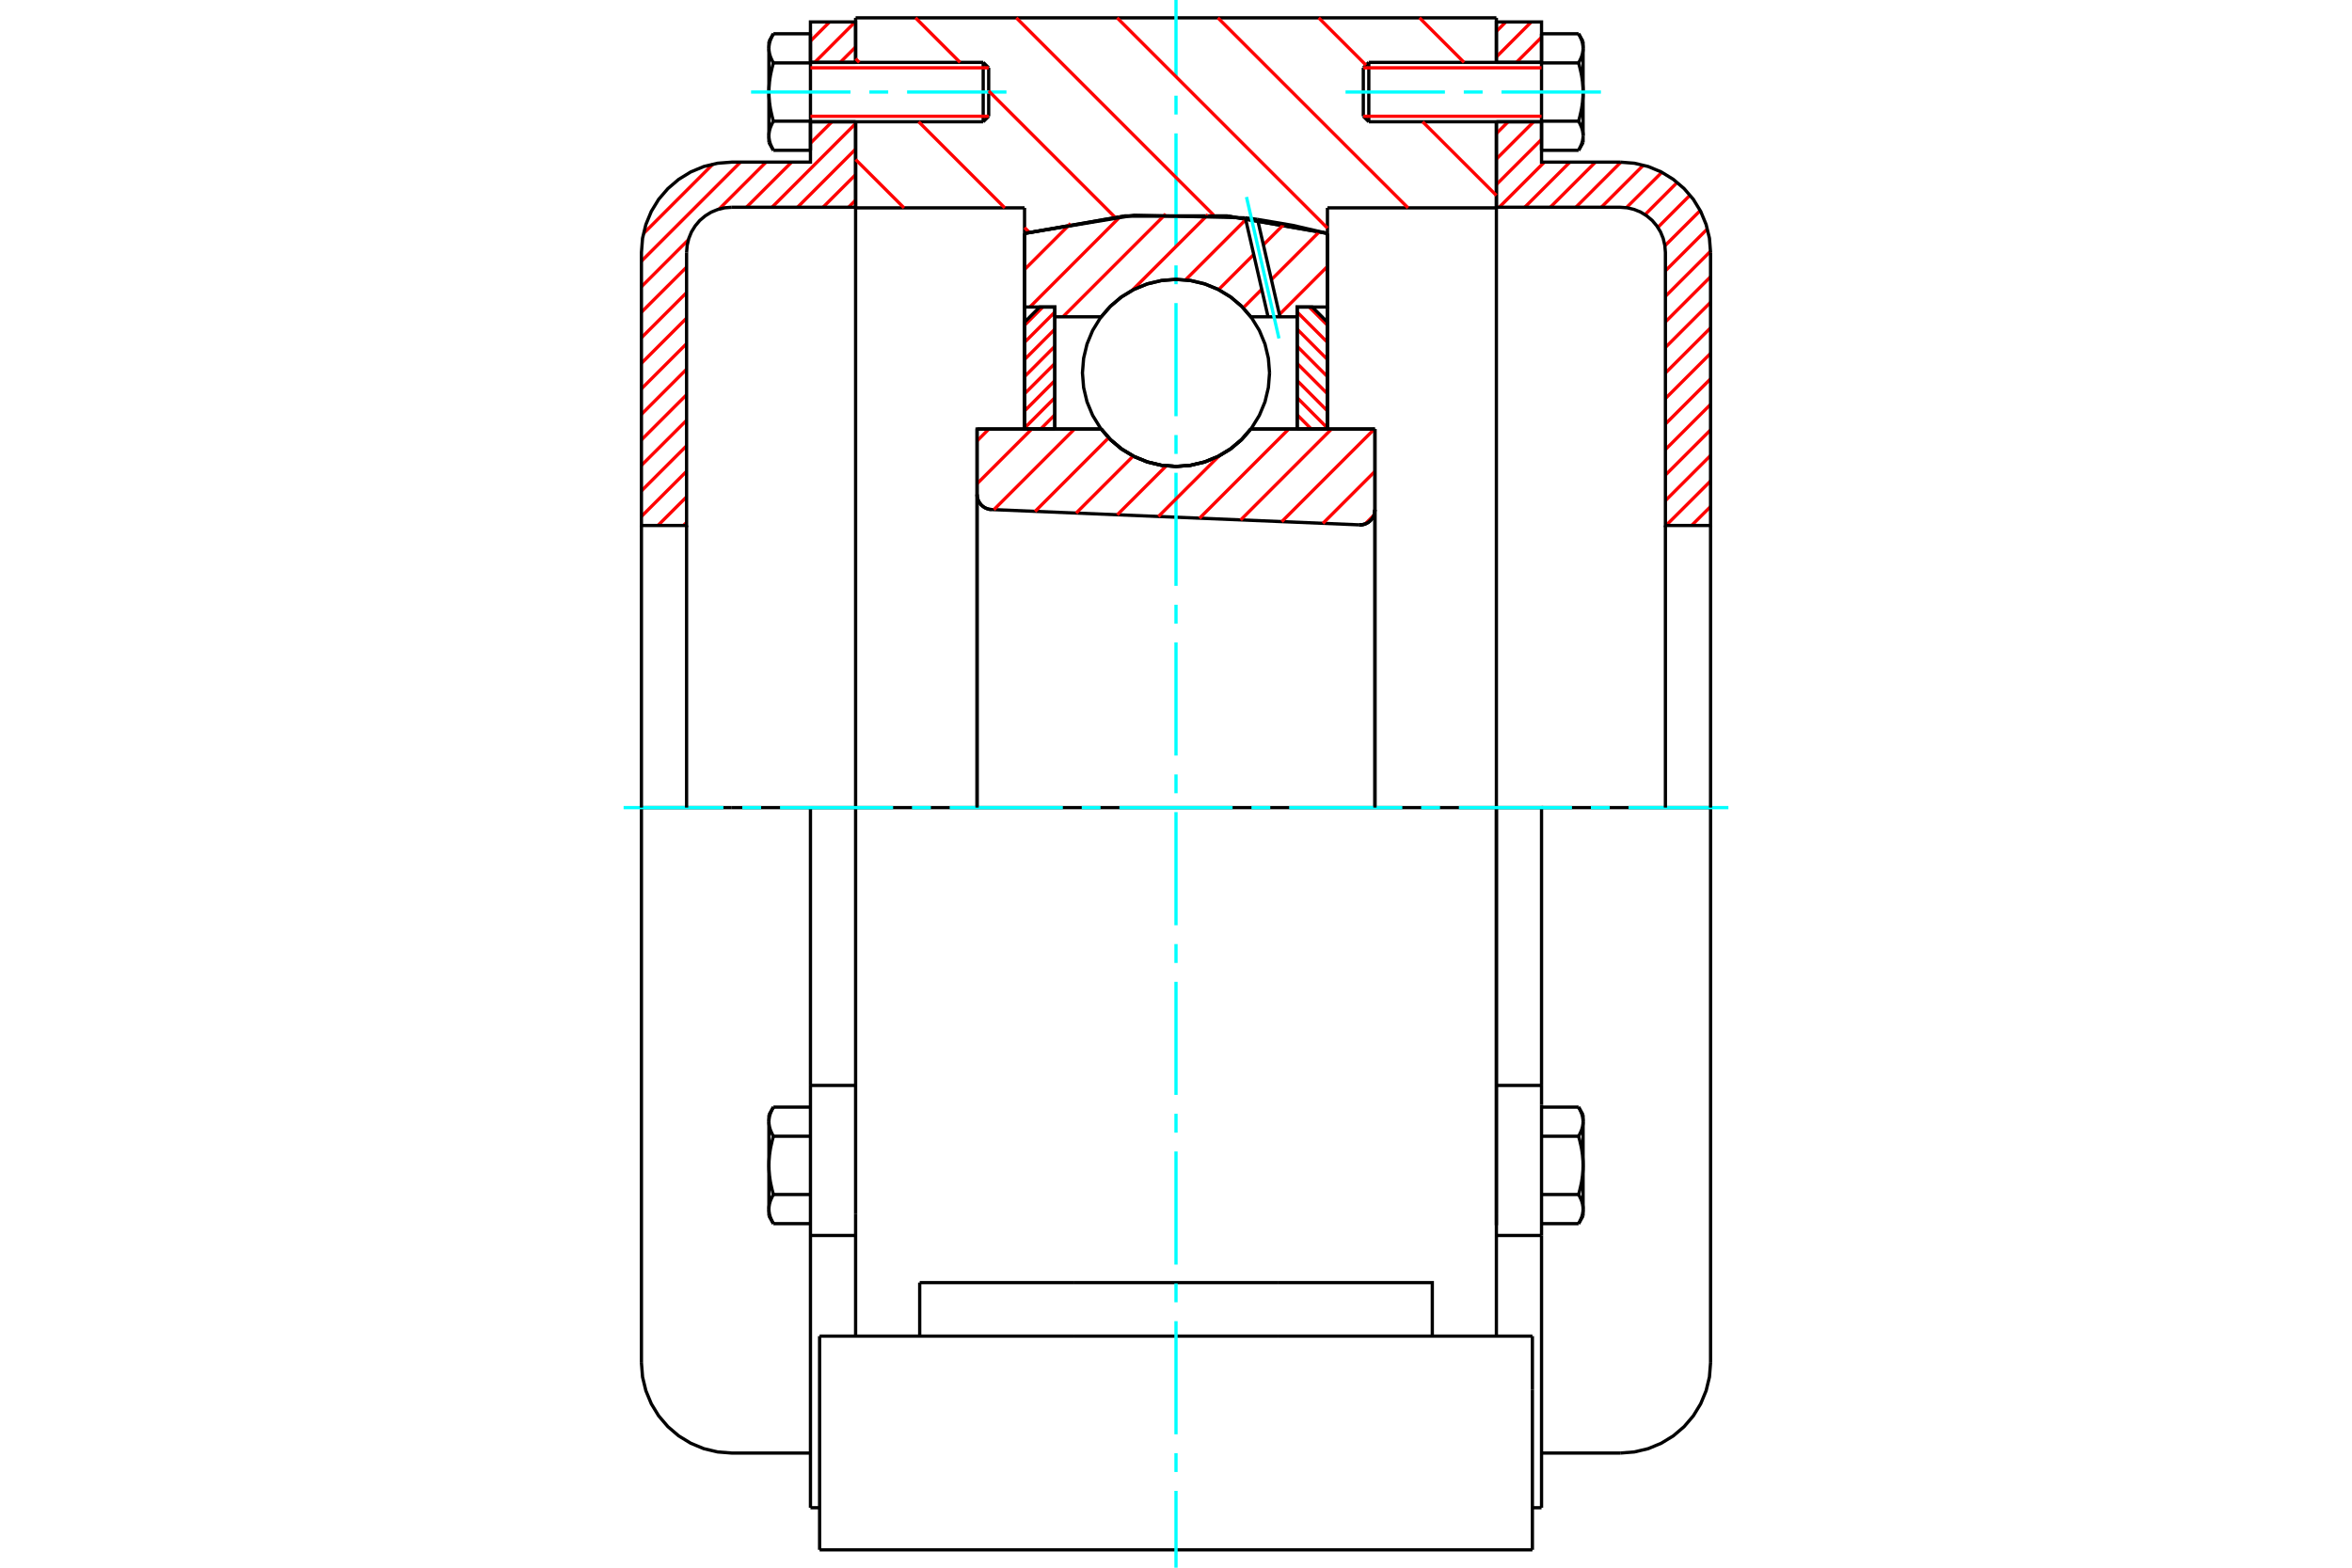 <?xml version="1.0" standalone="no"?>
<!DOCTYPE svg PUBLIC "-//W3C//DTD SVG 1.1//EN"
	"http://www.w3.org/Graphics/SVG/1.1/DTD/svg11.dtd">
<svg xmlns="http://www.w3.org/2000/svg" height="100%" width="100%" viewBox="0 0 36000 24000">
	<rect x="-1800" y="-1200" width="39600" height="26400" style="fill:#FFF"/>
	<g style="fill:none; fill-rule:evenodd" transform="matrix(1 0 0 1 0 0)">
		<g style="fill:none; stroke:#000; stroke-width:50; shape-rendering:geometricPrecision">
			<polyline points="20804,8035 20841,8034 20878,8027 20913,8013 20945,7995 20974,7971 20999,7943 21019,7912 21034,7877 21042,7841 21045,7804"/>
			<line x1="21045" y1="6568" x2="21045" y2="7804"/>
			<line x1="19145" y1="6568" x2="21045" y2="6568"/>
			<polyline points="16855,6568 17000,6734 17170,6876 17360,6990 17564,7073 17780,7124 18000,7141 18220,7124 18436,7073 18640,6990 18830,6876 19000,6734 19145,6568"/>
			<line x1="14955" y1="6568" x2="16855" y2="6568"/>
			<line x1="14955" y1="7569" x2="14955" y2="6568"/>
			<polyline points="14955,7569 14957,7605 14965,7639 14979,7672 14997,7702 15019,7730 15045,7753 15075,7773 15107,7787 15142,7797 15177,7801"/>
			<line x1="20804" y1="8035" x2="15177" y2="7801"/>
			<line x1="21045" y1="7804" x2="21045" y2="12364"/>
			<line x1="14955" y1="7569" x2="14955" y2="12364"/>
			<polyline points="20804,8035 20841,8034 20878,8027 20913,8013 20945,7995 20974,7971 20999,7943 21019,7912 21034,7877 21042,7841 21045,7804"/>
			<line x1="22904" y1="12364" x2="13096" y2="12364"/>
			<line x1="22904" y1="3182" x2="20318" y2="3182"/>
			<line x1="22904" y1="1864" x2="22904" y2="3182"/>
			<line x1="22904" y1="273" x2="22904" y2="955"/>
			<line x1="13096" y1="273" x2="22904" y2="273"/>
			<line x1="13096" y1="955" x2="13096" y2="273"/>
			<line x1="13096" y1="3182" x2="13096" y2="1864"/>
			<line x1="15682" y1="3182" x2="13096" y2="3182"/>
			<line x1="15682" y1="3573" x2="15682" y2="3182"/>
			<polyline points="20318,3573 18780,3306 17220,3306 15682,3573"/>
			<line x1="20318" y1="3182" x2="20318" y2="3573"/>
			<line x1="15682" y1="6568" x2="15682" y2="3573"/>
			<line x1="13096" y1="12364" x2="13096" y2="3182"/>
			<line x1="20318" y1="3573" x2="20318" y2="6568"/>
			<line x1="12545" y1="23727" x2="23455" y2="23727"/>
			<line x1="14077" y1="20455" x2="14077" y2="19636"/>
			<line x1="16431" y1="19636" x2="14077" y2="19636"/>
			<line x1="16431" y1="20455" x2="19569" y2="20455"/>
			<line x1="19569" y1="19636" x2="16431" y2="19636"/>
			<polyline points="21923,20455 21923,19636 19569,19636"/>
			<line x1="22904" y1="20455" x2="22904" y2="18587"/>
			<line x1="13096" y1="20455" x2="13096" y2="18587"/>
			<line x1="19569" y1="20455" x2="23455" y2="20455"/>
			<line x1="22904" y1="3182" x2="22904" y2="18757"/>
			<line x1="13096" y1="18587" x2="13096" y2="12364"/>
			<line x1="23455" y1="21273" x2="23455" y2="20455"/>
			<line x1="23455" y1="23727" x2="23455" y2="21273"/>
			<polyline points="12545,23727 12545,21273 12545,20455"/>
			<line x1="22904" y1="18587" x2="22904" y2="12364"/>
			<line x1="12545" y1="20455" x2="16431" y2="20455"/>
			<line x1="12405" y1="16617" x2="13096" y2="16617"/>
			<polyline points="12405,16617 12405,16862 12405,16912 12405,18914 12405,23082"/>
			<polyline points="11769,18510 11769,18516 11769,18522 11770,18528 11770,18535 11770,18541 11771,18547 11772,18553 11773,18559 11774,18565 11775,18571 11776,18577 11777,18583 11778,18590 11780,18596 11782,18602 11783,18608 11785,18614 11787,18621 11789,18627 11791,18633 11793,18640 11796,18646 11798,18652 11801,18659 11804,18665 11807,18672 11810,18678 11813,18685 11816,18692 11819,18699 11823,18705 11826,18712 11830,18719 11834,18726 11838,18733"/>
			<line x1="11769" y1="18614" x2="11769" y2="18510"/>
			<polyline points="11769,17841 11769,17853 11769,17865 11770,17878 11770,17890 11770,17902 11771,17914 11772,17926 11773,17939 11774,17951 11775,17963 11776,17975 11777,17988 11778,18000 11780,18012 11782,18025 11783,18037 11785,18050 11787,18062 11789,18075 11791,18087 11793,18100 11796,18113 11798,18126 11801,18138 11804,18151 11807,18165 11810,18178 11813,18191 11816,18204 11819,18218 11823,18231 11826,18245 11830,18259 11834,18273 11838,18287"/>
			<line x1="11769" y1="18510" x2="11769" y2="17841"/>
			<polyline points="11838,18287 11834,18294 11830,18301 11826,18308 11823,18315 11819,18322 11816,18328 11813,18335 11810,18342 11807,18348 11804,18355 11801,18361 11798,18368 11796,18374 11793,18381 11791,18387 11789,18393 11787,18400 11785,18406 11783,18412 11782,18418 11780,18424 11778,18431 11777,18437 11776,18443 11775,18449 11774,18455 11773,18461 11772,18467 11771,18473 11770,18480 11770,18486 11770,18492 11769,18498 11769,18504 11769,18510"/>
			<polyline points="11769,17172 11769,17178 11769,17184 11770,17190 11770,17196 11770,17202 11771,17208 11772,17214 11773,17221 11774,17227 11775,17233 11776,17239 11777,17245 11778,17251 11780,17257 11782,17264 11783,17270 11785,17276 11787,17282 11789,17289 11791,17295 11793,17301 11796,17308 11798,17314 11801,17320 11804,17327 11807,17334 11810,17340 11813,17347 11816,17353 11819,17360 11823,17367 11826,17374 11830,17381 11834,17388 11838,17395"/>
			<line x1="11769" y1="17841" x2="11769" y2="17172"/>
			<polyline points="11838,17395 11834,17409 11830,17423 11826,17437 11823,17450 11819,17464 11816,17477 11813,17491 11810,17504 11807,17517 11804,17530 11801,17543 11798,17556 11796,17569 11793,17582 11791,17595 11789,17607 11787,17620 11785,17632 11783,17645 11782,17657 11780,17669 11778,17682 11777,17694 11776,17706 11775,17719 11774,17731 11773,17743 11772,17755 11771,17768 11770,17780 11770,17792 11770,17804 11769,17816 11769,17829 11769,17841"/>
			<line x1="11769" y1="17172" x2="11769" y2="17068"/>
			<polyline points="11838,16949 11834,16956 11830,16963 11826,16970 11823,16976 11819,16983 11816,16990 11813,16997 11810,17003 11807,17010 11804,17016 11801,17023 11798,17029 11796,17036 11793,17042 11791,17049 11789,17055 11787,17061 11785,17067 11783,17074 11782,17080 11780,17086 11778,17092 11777,17098 11776,17104 11775,17111 11774,17117 11773,17123 11772,17129 11771,17135 11770,17141 11770,17147 11770,17153 11769,17159 11769,17166 11769,17172"/>
			<line x1="12405" y1="17395" x2="11838" y2="17395"/>
			<line x1="12405" y1="16949" x2="11838" y2="16949"/>
			<line x1="12405" y1="18287" x2="11838" y2="18287"/>
			<line x1="12405" y1="18733" x2="11838" y2="18733"/>
			<line x1="11200" y1="12364" x2="9818" y2="12364"/>
			<line x1="12405" y1="12364" x2="11200" y2="12364"/>
			<line x1="13096" y1="12364" x2="12405" y2="12364"/>
			<line x1="9818" y1="12364" x2="9818" y2="20864"/>
			<line x1="12405" y1="12364" x2="12405" y2="16617"/>
			<line x1="15133" y1="1780" x2="15133" y2="1038"/>
			<line x1="15049" y1="1864" x2="15049" y2="955"/>
			<polyline points="11838,1855 11834,1862 11830,1869 11826,1876 11823,1883 11819,1890 11816,1897 11813,1903 11810,1910 11807,1916 11804,1923 11801,1930 11798,1936 11796,1942 11793,1949 11791,1955 11789,1961 11787,1968 11785,1974 11783,1980 11782,1986 11780,1993 11778,1999 11777,2005 11776,2011 11775,2017 11774,2023 11773,2029 11772,2036 11771,2042 11770,2048 11770,2054 11770,2060 11769,2066 11769,2072 11769,2078"/>
			<polyline points="11769,1409 11769,1421 11769,1434 11770,1446 11770,1458 11770,1470 11771,1482 11772,1495 11773,1507 11774,1519 11775,1531 11776,1544 11777,1556 11778,1568 11780,1581 11782,1593 11783,1605 11785,1618 11787,1630 11789,1643 11791,1655 11793,1668 11796,1681 11798,1694 11801,1707 11804,1720 11807,1733 11810,1746 11813,1759 11816,1773 11819,1786 11823,1800 11826,1813 11830,1827 11834,1841 11838,1855"/>
			<line x1="11769" y1="2078" x2="11769" y2="1409"/>
			<polyline points="11769,740 11769,746 11769,752 11770,758 11770,764 11770,770 11771,777 11772,783 11773,789 11774,795 11775,801 11776,807 11777,813 11778,819 11780,826 11782,832 11783,838 11785,844 11787,850 11789,857 11791,863 11793,869 11796,876 11798,882 11801,889 11804,895 11807,902 11810,908 11813,915 11816,922 11819,928 11823,935 11826,942 11830,949 11834,956 11838,963"/>
			<line x1="11769" y1="1409" x2="11769" y2="740"/>
			<polyline points="11838,963 11834,977 11830,991 11826,1005 11823,1019 11819,1032 11816,1046 11813,1059 11810,1072 11807,1085 11804,1099 11801,1112 11798,1124 11796,1137 11793,1150 11791,1163 11789,1175 11787,1188 11785,1200 11783,1213 11782,1225 11780,1238 11778,1250 11777,1262 11776,1275 11775,1287 11774,1299 11773,1311 11772,1324 11771,1336 11770,1348 11770,1360 11770,1372 11769,1385 11769,1397 11769,1409"/>
			<line x1="11769" y1="740" x2="11769" y2="636"/>
			<polyline points="11838,517 11834,524 11830,531 11826,538 11823,545 11819,551 11816,558 11813,565 11810,572 11807,578 11804,585 11801,591 11798,598 11796,604 11793,610 11791,617 11789,623 11787,629 11785,636 11783,642 11782,648 11780,654 11778,660 11777,667 11776,673 11775,679 11774,685 11773,691 11772,697 11771,703 11770,709 11770,715 11770,722 11769,728 11769,734 11769,740"/>
			<polyline points="11769,2078 11769,2084 11769,2091 11770,2097 11770,2103 11770,2109 11771,2115 11772,2121 11773,2127 11774,2133 11775,2139 11776,2146 11777,2152 11778,2158 11780,2164 11782,2170 11783,2176 11785,2183 11787,2189 11789,2195 11791,2201 11793,2208 11796,2214 11798,2221 11801,2227 11804,2234 11807,2240 11810,2247 11813,2253 11816,2260 11819,2267 11823,2274 11826,2280 11830,2287 11834,2294 11838,2301"/>
			<line x1="11769" y1="2182" x2="11769" y2="2078"/>
			<line x1="12405" y1="517" x2="11838" y2="517"/>
			<line x1="12405" y1="963" x2="11838" y2="963"/>
			<line x1="12405" y1="963" x2="12405" y2="517"/>
			<line x1="12405" y1="1855" x2="11838" y2="1855"/>
			<line x1="12405" y1="1855" x2="12405" y2="963"/>
			<line x1="12405" y1="2301" x2="11838" y2="2301"/>
			<line x1="12405" y1="2301" x2="12405" y2="1855"/>
			<line x1="12405" y1="18914" x2="13096" y2="18914"/>
			<line x1="12405" y1="23082" x2="12545" y2="23082"/>
			<line x1="11769" y1="18614" x2="11838" y2="18733"/>
			<line x1="11838" y1="16949" x2="11769" y2="17068"/>
			<polyline points="9818,20864 9835,21080 9886,21291 9969,21491 10082,21676 10223,21841 10388,21982 10573,22095 10773,22178 10984,22228 11200,22245 12405,22245"/>
			<line x1="15049" y1="1864" x2="15133" y2="1780"/>
			<line x1="15133" y1="1038" x2="15049" y2="955"/>
			<line x1="12405" y1="1864" x2="15049" y2="1864"/>
			<line x1="15049" y1="955" x2="12405" y2="955"/>
			<line x1="11838" y1="517" x2="11769" y2="636"/>
			<line x1="11769" y1="2182" x2="11838" y2="2301"/>
			<line x1="22904" y1="16617" x2="23595" y2="16617"/>
			<line x1="23595" y1="16862" x2="23595" y2="16617"/>
			<line x1="23595" y1="16912" x2="23595" y2="16862"/>
			<line x1="23595" y1="18914" x2="23595" y2="16912"/>
			<polyline points="23595,16617 23595,12364 22904,12364"/>
			<line x1="23595" y1="23082" x2="23595" y2="18914"/>
			<polyline points="24231,17172 24231,17166 24231,17159 24230,17153 24230,17147 24230,17141 24229,17135 24228,17129 24227,17123 24226,17117 24225,17111 24224,17104 24223,17098 24222,17092 24220,17086 24218,17080 24217,17074 24215,17067 24213,17061 24211,17055 24209,17049 24207,17042 24204,17036 24202,17029 24199,17023 24196,17016 24193,17010 24190,17003 24187,16997 24184,16990 24181,16983 24177,16976 24174,16970 24170,16963 24166,16956 24162,16949"/>
			<line x1="24231" y1="17068" x2="24231" y2="17172"/>
			<polyline points="24231,17841 24231,17829 24231,17816 24230,17804 24230,17792 24230,17780 24229,17768 24228,17755 24227,17743 24226,17731 24225,17719 24224,17706 24223,17694 24222,17682 24220,17669 24218,17657 24217,17645 24215,17632 24213,17620 24211,17607 24209,17595 24207,17582 24204,17569 24202,17556 24199,17543 24196,17530 24193,17517 24190,17504 24187,17491 24184,17477 24181,17464 24177,17450 24174,17437 24170,17423 24166,17409 24162,17395"/>
			<line x1="24231" y1="17172" x2="24231" y2="17841"/>
			<polyline points="24162,17395 24166,17388 24170,17381 24174,17374 24177,17367 24181,17360 24184,17353 24187,17347 24190,17340 24193,17334 24196,17327 24199,17320 24202,17314 24204,17308 24207,17301 24209,17295 24211,17289 24213,17282 24215,17276 24217,17270 24218,17264 24220,17257 24222,17251 24223,17245 24224,17239 24225,17233 24226,17227 24227,17221 24228,17214 24229,17208 24230,17202 24230,17196 24230,17190 24231,17184 24231,17178 24231,17172"/>
			<polyline points="24231,18510 24231,18504 24231,18498 24230,18492 24230,18486 24230,18480 24229,18473 24228,18467 24227,18461 24226,18455 24225,18449 24224,18443 24223,18437 24222,18431 24220,18424 24218,18418 24217,18412 24215,18406 24213,18400 24211,18393 24209,18387 24207,18381 24204,18374 24202,18368 24199,18361 24196,18355 24193,18348 24190,18342 24187,18335 24184,18328 24181,18322 24177,18315 24174,18308 24170,18301 24166,18294 24162,18287"/>
			<line x1="24231" y1="17841" x2="24231" y2="18510"/>
			<polyline points="24162,18287 24166,18273 24170,18259 24174,18245 24177,18231 24181,18218 24184,18204 24187,18191 24190,18178 24193,18165 24196,18151 24199,18138 24202,18126 24204,18113 24207,18100 24209,18087 24211,18075 24213,18062 24215,18050 24217,18037 24218,18025 24220,18012 24222,18000 24223,17988 24224,17975 24225,17963 24226,17951 24227,17939 24228,17926 24229,17914 24230,17902 24230,17890 24230,17878 24231,17865 24231,17853 24231,17841"/>
			<line x1="24231" y1="18510" x2="24231" y2="18614"/>
			<polyline points="24162,18733 24166,18726 24170,18719 24174,18712 24177,18705 24181,18699 24184,18692 24187,18685 24190,18678 24193,18672 24196,18665 24199,18659 24202,18652 24204,18646 24207,18640 24209,18633 24211,18627 24213,18621 24215,18614 24217,18608 24218,18602 24220,18596 24222,18590 24223,18583 24224,18577 24225,18571 24226,18565 24227,18559 24228,18553 24229,18547 24230,18541 24230,18535 24230,18528 24231,18522 24231,18516 24231,18510"/>
			<line x1="23595" y1="18733" x2="24162" y2="18733"/>
			<line x1="23595" y1="18287" x2="24162" y2="18287"/>
			<line x1="23595" y1="17395" x2="24162" y2="17395"/>
			<line x1="23595" y1="16949" x2="24162" y2="16949"/>
			<polyline points="26182,12364 24800,12364 23595,12364"/>
			<line x1="26182" y1="20864" x2="26182" y2="12364"/>
			<line x1="20867" y1="1038" x2="20867" y2="1780"/>
			<line x1="20951" y1="955" x2="20951" y2="1864"/>
			<polyline points="24231,740 24231,734 24231,728 24230,722 24230,715 24230,709 24229,703 24228,697 24227,691 24226,685 24225,679 24224,673 24223,667 24222,660 24220,654 24218,648 24217,642 24215,636 24213,629 24211,623 24209,617 24207,610 24204,604 24202,598 24199,591 24196,585 24193,578 24190,572 24187,565 24184,558 24181,551 24177,545 24174,538 24170,531 24166,524 24162,517"/>
			<line x1="24231" y1="636" x2="24231" y2="740"/>
			<polyline points="24162,2301 24166,2294 24170,2287 24174,2280 24177,2274 24181,2267 24184,2260 24187,2253 24190,2247 24193,2240 24196,2234 24199,2227 24202,2221 24204,2214 24207,2208 24209,2201 24211,2195 24213,2189 24215,2183 24217,2176 24218,2170 24220,2164 24222,2158 24223,2152 24224,2146 24225,2139 24226,2133 24227,2127 24228,2121 24229,2115 24230,2109 24230,2103 24230,2097 24231,2091 24231,2084 24231,2078 24231,2182"/>
			<polyline points="24231,1409 24231,1397 24231,1385 24230,1372 24230,1360 24230,1348 24229,1336 24228,1324 24227,1311 24226,1299 24225,1287 24224,1275 24223,1262 24222,1250 24220,1238 24218,1225 24217,1213 24215,1200 24213,1188 24211,1175 24209,1163 24207,1150 24204,1137 24202,1124 24199,1112 24196,1099 24193,1085 24190,1072 24187,1059 24184,1046 24181,1032 24177,1019 24174,1005 24170,991 24166,977 24162,963"/>
			<line x1="24231" y1="740" x2="24231" y2="1409"/>
			<polyline points="24162,963 24166,956 24170,949 24174,942 24177,935 24181,928 24184,922 24187,915 24190,908 24193,902 24196,895 24199,889 24202,882 24204,876 24207,869 24209,863 24211,857 24213,850 24215,844 24217,838 24218,832 24220,826 24222,819 24223,813 24224,807 24225,801 24226,795 24227,789 24228,783 24229,777 24230,770 24230,764 24230,758 24231,752 24231,746 24231,740"/>
			<polyline points="24231,2078 24231,2072 24231,2066 24230,2060 24230,2054 24230,2048 24229,2042 24228,2036 24227,2029 24226,2023 24225,2017 24224,2011 24223,2005 24222,1999 24220,1993 24218,1986 24217,1980 24215,1974 24213,1968 24211,1961 24209,1955 24207,1949 24204,1942 24202,1936 24199,1930 24196,1923 24193,1916 24190,1910 24187,1903 24184,1897 24181,1890 24177,1883 24174,1876 24170,1869 24166,1862 24162,1855"/>
			<line x1="24231" y1="1409" x2="24231" y2="2078"/>
			<polyline points="24162,1855 24166,1841 24170,1827 24174,1813 24177,1800 24181,1786 24184,1773 24187,1759 24190,1746 24193,1733 24196,1720 24199,1707 24202,1694 24204,1681 24207,1668 24209,1655 24211,1643 24213,1630 24215,1618 24217,1605 24218,1593 24220,1581 24222,1568 24223,1556 24224,1544 24225,1531 24226,1519 24227,1507 24228,1495 24229,1482 24230,1470 24230,1458 24230,1446 24231,1434 24231,1421 24231,1409"/>
			<line x1="23595" y1="963" x2="24162" y2="963"/>
			<polyline points="23595,963 23595,1855 24162,1855"/>
			<line x1="23595" y1="517" x2="24162" y2="517"/>
			<line x1="23595" y1="517" x2="23595" y2="963"/>
			<line x1="23595" y1="2301" x2="24162" y2="2301"/>
			<line x1="23595" y1="1855" x2="23595" y2="2301"/>
			<line x1="22904" y1="18914" x2="23595" y2="18914"/>
			<line x1="23455" y1="23082" x2="23595" y2="23082"/>
			<line x1="24231" y1="17068" x2="24162" y2="16949"/>
			<line x1="24162" y1="18733" x2="24231" y2="18614"/>
			<polyline points="24800,22245 25016,22228 25227,22178 25427,22095 25612,21982 25777,21841 25918,21676 26031,21491 26114,21291 26165,21080 26182,20864"/>
			<line x1="23595" y1="22245" x2="24800" y2="22245"/>
			<line x1="20951" y1="955" x2="20867" y2="1038"/>
			<line x1="20867" y1="1780" x2="20951" y2="1864"/>
			<line x1="23595" y1="955" x2="20951" y2="955"/>
			<line x1="20951" y1="1864" x2="23595" y2="1864"/>
			<line x1="24231" y1="636" x2="24162" y2="517"/>
			<line x1="24162" y1="2301" x2="24231" y2="2182"/>
		</g>
		<g style="fill:none; stroke:#0FF; stroke-width:50; shape-rendering:geometricPrecision">
			<line x1="18000" y1="24000" x2="18000" y2="22824"/>
			<line x1="18000" y1="22535" x2="18000" y2="22247"/>
			<line x1="18000" y1="21958" x2="18000" y2="20226"/>
			<line x1="18000" y1="19937" x2="18000" y2="19649"/>
			<line x1="18000" y1="19360" x2="18000" y2="17628"/>
			<line x1="18000" y1="17340" x2="18000" y2="17051"/>
			<line x1="18000" y1="16762" x2="18000" y2="15031"/>
			<line x1="18000" y1="14742" x2="18000" y2="14453"/>
			<line x1="18000" y1="14165" x2="18000" y2="12433"/>
			<line x1="18000" y1="12144" x2="18000" y2="11856"/>
			<line x1="18000" y1="11567" x2="18000" y2="9835"/>
			<line x1="18000" y1="9547" x2="18000" y2="9258"/>
			<line x1="18000" y1="8969" x2="18000" y2="7238"/>
			<line x1="18000" y1="6949" x2="18000" y2="6660"/>
			<line x1="18000" y1="6372" x2="18000" y2="4640"/>
			<line x1="18000" y1="4351" x2="18000" y2="4063"/>
			<line x1="18000" y1="3774" x2="18000" y2="2042"/>
			<line x1="18000" y1="1753" x2="18000" y2="1465"/>
			<line x1="18000" y1="1176" x2="18000" y2="0"/>
			<line x1="9545" y1="12364" x2="11073" y2="12364"/>
			<line x1="11361" y1="12364" x2="11650" y2="12364"/>
			<line x1="11939" y1="12364" x2="13670" y2="12364"/>
			<line x1="13959" y1="12364" x2="14248" y2="12364"/>
			<line x1="14536" y1="12364" x2="16268" y2="12364"/>
			<line x1="16557" y1="12364" x2="16845" y2="12364"/>
			<line x1="17134" y1="12364" x2="18866" y2="12364"/>
			<line x1="19155" y1="12364" x2="19443" y2="12364"/>
			<line x1="19732" y1="12364" x2="21464" y2="12364"/>
			<line x1="21752" y1="12364" x2="22041" y2="12364"/>
			<line x1="22330" y1="12364" x2="24061" y2="12364"/>
			<line x1="24350" y1="12364" x2="24639" y2="12364"/>
			<line x1="24927" y1="12364" x2="26455" y2="12364"/>
			<line x1="11496" y1="1409" x2="13018" y2="1409"/>
			<line x1="13307" y1="1409" x2="13595" y2="1409"/>
			<line x1="13884" y1="1409" x2="15405" y2="1409"/>
			<line x1="20595" y1="1409" x2="22116" y2="1409"/>
			<line x1="22405" y1="1409" x2="22693" y2="1409"/>
			<line x1="22982" y1="1409" x2="24504" y2="1409"/>
		</g>
		<g style="fill:none; stroke:#F00; stroke-width:50; shape-rendering:geometricPrecision">
			<line x1="26182" y1="7755" x2="25891" y2="8045"/>
			<line x1="26182" y1="7364" x2="25500" y2="8045"/>
			<line x1="26182" y1="6973" x2="25491" y2="7664"/>
			<line x1="26182" y1="6582" x2="25491" y2="7273"/>
			<line x1="26182" y1="6191" x2="25491" y2="6882"/>
			<line x1="26182" y1="5800" x2="25491" y2="6491"/>
			<line x1="26182" y1="5410" x2="25491" y2="6101"/>
			<line x1="26182" y1="5019" x2="25491" y2="5710"/>
			<line x1="26182" y1="4628" x2="25491" y2="5319"/>
			<line x1="26182" y1="4237" x2="25491" y2="4928"/>
			<line x1="26181" y1="3847" x2="25491" y2="4537"/>
			<line x1="26134" y1="3504" x2="25491" y2="4146"/>
			<line x1="26024" y1="3223" x2="25483" y2="3763"/>
			<line x1="25868" y1="2987" x2="25375" y2="3481"/>
			<line x1="25672" y1="2792" x2="25179" y2="3286"/>
			<line x1="25436" y1="2638" x2="24894" y2="3179"/>
			<line x1="25155" y1="2528" x2="24510" y2="3173"/>
			<line x1="24810" y1="2482" x2="24120" y2="3173"/>
			<line x1="24420" y1="2482" x2="23729" y2="3173"/>
			<line x1="24029" y1="2482" x2="23338" y2="3173"/>
			<line x1="23638" y1="2482" x2="22947" y2="3173"/>
			<line x1="23595" y1="2134" x2="22904" y2="2825"/>
			<line x1="23474" y1="1864" x2="22904" y2="2434"/>
			<line x1="23084" y1="1864" x2="22904" y2="2044"/>
			<line x1="23595" y1="571" x2="23211" y2="955"/>
			<line x1="23438" y1="336" x2="22904" y2="871"/>
			<line x1="23048" y1="336" x2="22904" y2="480"/>
		</g>
		<g style="fill:none; stroke:#000; stroke-width:50; shape-rendering:geometricPrecision">
			<line x1="22904" y1="3173" x2="22904" y2="1864"/>
			<line x1="22904" y1="955" x2="23595" y2="955"/>
			<line x1="23595" y1="1864" x2="22904" y2="1864"/>
			<polyline points="22904,955 22904,336 23595,336 23595,955"/>
			<polyline points="23595,1864 23595,2482 24800,2482"/>
			<polyline points="26182,3864 26165,3647 26114,3437 26031,3236 25918,3051 25777,2887 25612,2746 25427,2632 25227,2549 25016,2499 24800,2482"/>
			<polyline points="26182,3864 26182,8045 25491,8045 25491,3864 25482,3756 25457,3650 25416,3550 25359,3458 25289,3375 25206,3305 25114,3248 25014,3207 24908,3181 24800,3173 22904,3173"/>
			<line x1="26182" y1="12364" x2="26182" y2="8045"/>
			<line x1="25491" y1="8045" x2="25491" y2="12364"/>
		</g>
		<g style="fill:none; stroke:#F00; stroke-width:50; shape-rendering:geometricPrecision">
			<line x1="10509" y1="7997" x2="10461" y2="8045"/>
			<line x1="10509" y1="7606" x2="10070" y2="8045"/>
			<line x1="10509" y1="7215" x2="9818" y2="7906"/>
			<line x1="10509" y1="6824" x2="9818" y2="7515"/>
			<line x1="10509" y1="6434" x2="9818" y2="7124"/>
			<line x1="10509" y1="6043" x2="9818" y2="6734"/>
			<line x1="13096" y1="3065" x2="12988" y2="3173"/>
			<line x1="10509" y1="5652" x2="9818" y2="6343"/>
			<line x1="13096" y1="2674" x2="12597" y2="3173"/>
			<line x1="10509" y1="5261" x2="9818" y2="5952"/>
			<line x1="13096" y1="2283" x2="12207" y2="3173"/>
			<line x1="10509" y1="4870" x2="9818" y2="5561"/>
			<line x1="13096" y1="1892" x2="11816" y2="3173"/>
			<line x1="10509" y1="4479" x2="9818" y2="5170"/>
			<line x1="12734" y1="1864" x2="12405" y2="2192"/>
			<line x1="12116" y1="2482" x2="11425" y2="3173"/>
			<line x1="10509" y1="4089" x2="9818" y2="4779"/>
			<line x1="11725" y1="2482" x2="11006" y2="3201"/>
			<line x1="10537" y1="3670" x2="9818" y2="4389"/>
			<line x1="13096" y1="720" x2="12861" y2="955"/>
			<line x1="11334" y1="2482" x2="9818" y2="3998"/>
			<line x1="13089" y1="336" x2="12471" y2="955"/>
			<line x1="10912" y1="2513" x2="9849" y2="3576"/>
			<line x1="12698" y1="336" x2="12405" y2="629"/>
		</g>
		<g style="fill:none; stroke:#000; stroke-width:50; shape-rendering:geometricPrecision">
			<line x1="13096" y1="3173" x2="13096" y2="1864"/>
			<line x1="13096" y1="955" x2="12405" y2="955"/>
			<line x1="12405" y1="1864" x2="13096" y2="1864"/>
			<polyline points="13096,955 13096,336 12405,336 12405,955"/>
			<polyline points="12405,1864 12405,2482 11200,2482 10984,2499 10773,2549 10573,2632 10388,2746 10223,2887 10082,3051 9969,3236 9886,3437 9835,3647 9818,3864 9818,8045 10509,8045 10509,3864"/>
			<polyline points="11200,3173 11092,3181 10986,3207 10886,3248 10794,3305 10711,3375 10641,3458 10584,3550 10543,3650 10518,3756 10509,3864"/>
			<line x1="11200" y1="3173" x2="13096" y2="3173"/>
			<line x1="9818" y1="12364" x2="9818" y2="8045"/>
			<line x1="10509" y1="8045" x2="10509" y2="12364"/>
		</g>
		<g style="fill:none; stroke:#F00; stroke-width:50; shape-rendering:geometricPrecision">
			<line x1="21727" y1="273" x2="22409" y2="955"/>
			<line x1="20184" y1="273" x2="20908" y2="997"/>
			<line x1="21775" y1="1864" x2="22904" y2="2992"/>
			<line x1="18641" y1="273" x2="21551" y2="3182"/>
			<line x1="17099" y1="273" x2="20318" y2="3492"/>
			<line x1="15556" y1="273" x2="18576" y2="3293"/>
			<line x1="14013" y1="273" x2="14695" y2="955"/>
			<line x1="15133" y1="1392" x2="17065" y2="3324"/>
			<line x1="13096" y1="899" x2="13152" y2="955"/>
			<line x1="14061" y1="1864" x2="15379" y2="3182"/>
			<line x1="15682" y1="3484" x2="15753" y2="3555"/>
			<line x1="13096" y1="2442" x2="13837" y2="3182"/>
		</g>
		<g style="fill:none; stroke:#000; stroke-width:50; shape-rendering:geometricPrecision">
			<polyline points="20318,3573 18780,3306 17220,3306 15682,3573"/>
		</g>
		<g style="fill:none; stroke:#F00; stroke-width:50; shape-rendering:geometricPrecision">
			<line x1="15961" y1="4700" x2="15682" y2="4979"/>
			<line x1="16145" y1="4778" x2="15682" y2="5241"/>
			<line x1="16145" y1="5040" x2="15682" y2="5504"/>
			<line x1="16145" y1="5302" x2="15682" y2="5766"/>
			<line x1="16145" y1="5565" x2="15682" y2="6028"/>
			<line x1="16145" y1="5827" x2="15682" y2="6291"/>
			<line x1="16145" y1="6089" x2="15682" y2="6553"/>
			<line x1="16145" y1="6351" x2="15929" y2="6568"/>
		</g>
		<g style="fill:none; stroke:#000; stroke-width:50; shape-rendering:geometricPrecision">
			<polyline points="16145,6568 16145,4700 15914,4700 15682,4932 15682,6568 16145,6568"/>
		</g>
		<g style="fill:none; stroke:#F00; stroke-width:50; shape-rendering:geometricPrecision">
			<line x1="20039" y1="4700" x2="20318" y2="4979"/>
			<line x1="19855" y1="4778" x2="20318" y2="5241"/>
			<line x1="19855" y1="5040" x2="20318" y2="5504"/>
			<line x1="19855" y1="5302" x2="20318" y2="5766"/>
			<line x1="19855" y1="5565" x2="20318" y2="6028"/>
			<line x1="19855" y1="5827" x2="20318" y2="6291"/>
			<line x1="19855" y1="6089" x2="20318" y2="6553"/>
			<line x1="19855" y1="6351" x2="20071" y2="6568"/>
		</g>
		<g style="fill:none; stroke:#000; stroke-width:50; shape-rendering:geometricPrecision">
			<polyline points="19855,6568 19855,4700 20086,4700 20318,4932 20318,6568 19855,6568"/>
			<polyline points="19432,5709 19414,5485 19362,5267 19276,5059 19158,4867 19012,4697 18842,4551 18650,4433 18442,4347 18224,4295 18000,4277 17776,4295 17558,4347 17350,4433 17158,4551 16988,4697 16842,4867 16724,5059 16638,5267 16586,5485 16568,5709 16586,5933 16638,6152 16724,6359 16842,6551 16988,6722 17158,6867 17350,6985 17558,7071 17776,7123 18000,7141 18224,7123 18442,7071 18650,6985 18842,6867 19012,6722 19158,6551 19276,6359 19362,6152 19414,5933 19432,5709"/>
		</g>
		<g style="fill:none; stroke:#F00; stroke-width:50; shape-rendering:geometricPrecision">
			<line x1="20318" y1="4079" x2="19583" y2="4815"/>
			<line x1="20197" y1="3545" x2="19460" y2="4281"/>
			<line x1="19312" y1="4429" x2="19029" y2="4713"/>
			<line x1="19658" y1="3428" x2="19338" y2="3748"/>
			<line x1="19190" y1="3896" x2="18651" y2="4435"/>
			<line x1="19067" y1="3363" x2="18145" y2="4285"/>
			<line x1="18489" y1="3286" x2="17330" y2="4444"/>
			<line x1="17843" y1="3276" x2="16269" y2="4850"/>
			<line x1="17146" y1="3317" x2="15764" y2="4700"/>
			<line x1="16387" y1="3421" x2="15682" y2="4126"/>
		</g>
		<g style="fill:none; stroke:#000; stroke-width:50; shape-rendering:geometricPrecision">
			<polyline points="15682,6568 15682,4700 15682,3573"/>
			<polyline points="19061,3335 17360,3295 15682,3573"/>
			<polyline points="19248,3359 19155,3346 19061,3335"/>
			<polyline points="20318,3573 19786,3450 19248,3359"/>
			<polyline points="20318,3573 20318,4700 19855,4700 19855,4850 19855,6568"/>
			<polyline points="19855,4850 19591,4850 19409,4850 19145,4850 19000,4684 18830,4542 18640,4428 18436,4345 18220,4294 18000,4277 17780,4294 17564,4345 17360,4428 17170,4542 17000,4684 16855,4850 16145,4850 16145,6568"/>
			<polyline points="16145,4850 16145,4700 15682,4700"/>
			<line x1="20318" y1="4700" x2="20318" y2="6568"/>
		</g>
		<g style="fill:none; stroke:#0FF; stroke-width:50; shape-rendering:geometricPrecision">
			<line x1="19576" y1="5181" x2="19079" y2="3016"/>
		</g>
		<g style="fill:none; stroke:#000; stroke-width:50; shape-rendering:geometricPrecision">
			<line x1="19409" y1="4850" x2="19061" y2="3335"/>
			<line x1="19591" y1="4850" x2="19248" y2="3359"/>
		</g>
		<g style="fill:none; stroke:#F00; stroke-width:50; shape-rendering:geometricPrecision">
			<line x1="21030" y1="7887" x2="20897" y2="8020"/>
			<line x1="21045" y1="7216" x2="20249" y2="8012"/>
			<line x1="21037" y1="6568" x2="19619" y2="7986"/>
			<line x1="20381" y1="6568" x2="18990" y2="7960"/>
			<line x1="19726" y1="6568" x2="18360" y2="7934"/>
			<line x1="18659" y1="6980" x2="17731" y2="7907"/>
			<line x1="17850" y1="7133" x2="17101" y2="7881"/>
			<line x1="17345" y1="6982" x2="16472" y2="7855"/>
			<line x1="16969" y1="6702" x2="15843" y2="7829"/>
			<line x1="16447" y1="6568" x2="15213" y2="7802"/>
			<line x1="15792" y1="6568" x2="14955" y2="7405"/>
			<line x1="15136" y1="6568" x2="14955" y2="6750"/>
		</g>
		<g style="fill:none; stroke:#000; stroke-width:50; shape-rendering:geometricPrecision">
			<polyline points="14955,7569 14957,7605 14965,7639 14979,7672 14997,7702 15019,7730 15045,7753 15075,7773 15107,7787 15142,7797 15177,7801"/>
			<polyline points="20804,8035 20841,8034 20878,8027 20913,8013 20945,7995 20974,7971 20999,7943 21019,7912 21034,7877 21042,7841 21045,7804"/>
			<polyline points="21045,6568 20582,6568 19145,6568"/>
			<polyline points="16855,6568 17000,6734 17170,6876 17360,6990 17564,7073 17780,7124 18000,7141 18220,7124 18436,7073 18640,6990 18830,6876 19000,6734 19145,6568"/>
			<polyline points="16855,6568 15418,6568 14955,6568 14955,12364"/>
			<line x1="21045" y1="12364" x2="21045" y2="6568"/>
		</g>
		<g style="fill:none; stroke:#F00; stroke-width:50; shape-rendering:geometricPrecision">
			<line x1="23595" y1="1038" x2="20867" y2="1038"/>
			<line x1="20867" y1="1780" x2="23595" y2="1780"/>
		</g>
		<g style="fill:none; stroke:#F00; stroke-width:50; shape-rendering:geometricPrecision">
			<line x1="12405" y1="1038" x2="15133" y2="1038"/>
			<line x1="15133" y1="1780" x2="12405" y2="1780"/>
		</g>
	</g>
</svg>
